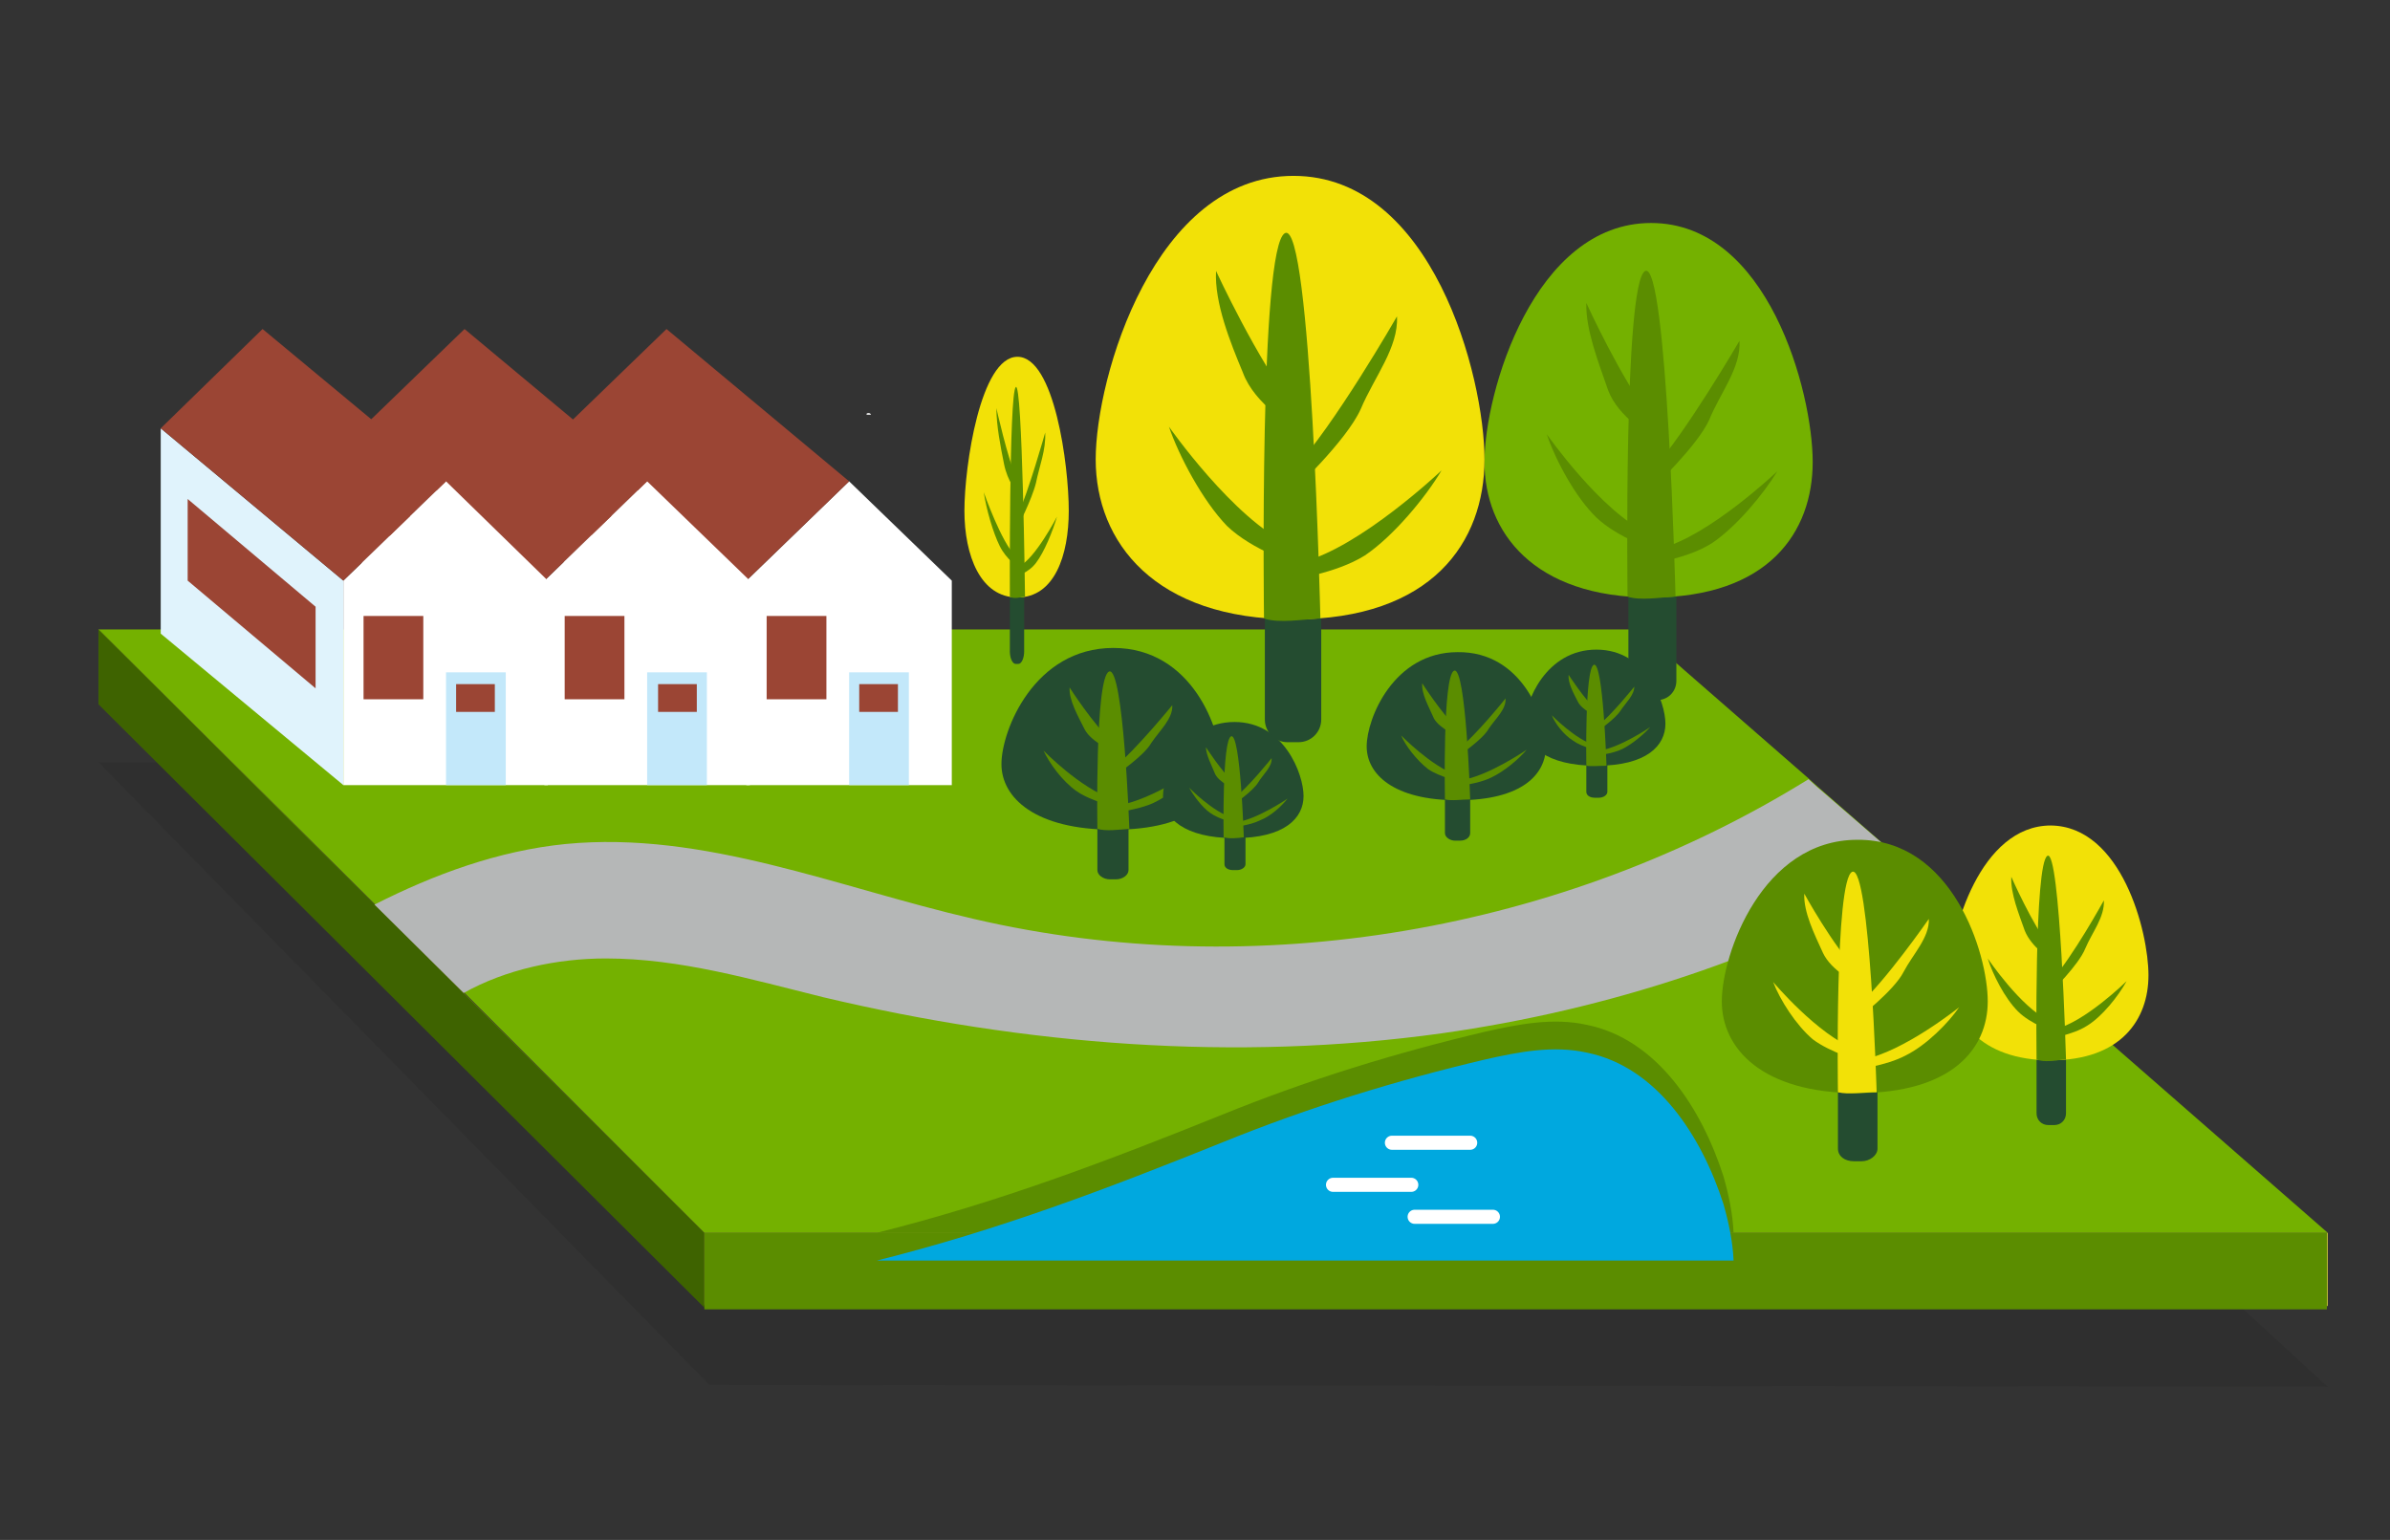 <?xml version="1.0" encoding="utf-8"?>
<!-- Generator: Adobe Illustrator 26.5.0, SVG Export Plug-In . SVG Version: 6.00 Build 0)  -->
<svg version="1.1" id="Layer_1" xmlns="http://www.w3.org/2000/svg" xmlns:xlink="http://www.w3.org/1999/xlink" x="0px" y="0px"
	 viewBox="0 0 284 183" style="enable-background:new 0 0 284 183;" xml:space="preserve">
<rect x="0" y="0" width="284" height="183" fill="#333333" stroke="none"/>
<style type="text/css">
	.st0{clip-path:url(#SVGID_00000099648119697828139150000002239522266699497877_);}
	.st1{opacity:0.15;clip-path:url(#SVGID_00000000208240175717990520000003741461702246567337_);}
	.st2{clip-path:url(#SVGID_00000144312504597572759750000001004902300501188265_);fill:#1D1D1B;}
	.st3{clip-path:url(#SVGID_00000099648119697828139150000002239522266699497877_);fill:#CECC3A;}
	.st4{clip-path:url(#SVGID_00000099648119697828139150000002239522266699497877_);fill:#B39F3E;}
	.st5{clip-path:url(#SVGID_00000099648119697828139150000002239522266699497877_);fill:#74B100;}
	.st6{clip-path:url(#SVGID_00000099648119697828139150000002239522266699497877_);fill:#5B8D00;}
	.st7{clip-path:url(#SVGID_00000099648119697828139150000002239522266699497877_);fill:#3E6300;}
	.st8{clip-path:url(#SVGID_00000065772450295485512020000015784662028564128394_);fill:#DADADA;}
	.st9{clip-path:url(#SVGID_00000065772450295485512020000015784662028564128394_);fill:#244C30;}
	.st10{clip-path:url(#SVGID_00000065772450295485512020000015784662028564128394_);fill:#74B100;}
	.st11{clip-path:url(#SVGID_00000065772450295485512020000015784662028564128394_);fill:#5B8D00;}
	.st12{clip-path:url(#SVGID_00000065772450295485512020000015784662028564128394_);fill:#F2E107;}
	.st13{clip-path:url(#SVGID_00000065772450295485512020000015784662028564128394_);fill:#00A8DF;}
	.st14{clip-path:url(#SVGID_00000065772450295485512020000015784662028564128394_);fill:#E0F3FC;}
	.st15{clip-path:url(#SVGID_00000065772450295485512020000015784662028564128394_);fill:#9B4534;}
	.st16{clip-path:url(#SVGID_00000065772450295485512020000015784662028564128394_);fill:#FFFFFF;}
	.st17{clip-path:url(#SVGID_00000065772450295485512020000015784662028564128394_);fill:#C3E8FA;}
	.st18{clip-path:url(#SVGID_00000065772450295485512020000015784662028564128394_);fill:#B5B7B7;}
	
		.st19{clip-path:url(#SVGID_00000059294169446951612770000006138486585883208377_);fill:url(#SVGID_00000152957977403340744320000003343451059528274825_);}
	
		.st20{clip-path:url(#SVGID_00000019673621832257480890000006759316490875857559_);fill:none;stroke:#FFFFFF;stroke-width:1.676;stroke-linecap:round;stroke-miterlimit:10;}
	
		.st21{clip-path:url(#SVGID_00000052093289144883680720000002058581681852770724_);fill:url(#SVGID_00000065782286676944089230000005973382203878607034_);}
	
		.st22{clip-path:url(#SVGID_00000035516745030523952030000002798572418299626673_);fill:none;stroke:#FFFFFF;stroke-width:1.676;stroke-linecap:round;stroke-miterlimit:10;}
	
		.st23{clip-path:url(#SVGID_00000042015107694705912820000013518337755572112782_);fill:url(#SVGID_00000062182364666600725790000017853790117912402363_);}
	
		.st24{clip-path:url(#SVGID_00000009558324442635771300000017787750145801189260_);fill:none;stroke:#FFFFFF;stroke-width:1.676;stroke-linecap:round;stroke-miterlimit:10;}
</style>
<g>
	<defs>
		<rect id="SVGID_1_" y="-40" width="284" height="284"/>
	</defs>
	<clipPath id="SVGID_00000056428664731820416530000002402934266590261137_">
		<use xlink:href="#SVGID_1_"  style="overflow:visible;"/>
	</clipPath>
	<g style="clip-path:url(#SVGID_00000056428664731820416530000002402934266590261137_);">
		<defs>
			<rect id="SVGID_00000106149414632889323000000001599180597624713391_" y="-40" width="284" height="284"/>
		</defs>
		<clipPath id="SVGID_00000085244400242538515380000013952394736522348716_">
			<use xlink:href="#SVGID_00000106149414632889323000000001599180597624713391_"  style="overflow:visible;"/>
		</clipPath>
		<g style="opacity:0.15;clip-path:url(#SVGID_00000085244400242538515380000013952394736522348716_);">
			<g>
				<defs>
					<rect id="SVGID_00000155848765872382607130000002895658291034640260_" x="5.2" y="90.6" width="278.1" height="77.6"/>
				</defs>
				<clipPath id="SVGID_00000101823418215729145920000017901704362828560271_">
					<use xlink:href="#SVGID_00000155848765872382607130000002895658291034640260_"  style="overflow:visible;"/>
				</clipPath>
				<polygon style="clip-path:url(#SVGID_00000101823418215729145920000017901704362828560271_);fill:#1D1D1B;" points="
					236.3,127.7 276.6,164.8 84.3,164.6 11.7,90.6 212.6,90.6 				"/>
			</g>
		</g>
	</g>
	
		<rect x="83.7" y="146.5" style="clip-path:url(#SVGID_00000056428664731820416530000002402934266590261137_);fill:#CECC3A;" width="192.9" height="8.7"/>
	<polygon style="clip-path:url(#SVGID_00000056428664731820416530000002402934266590261137_);fill:#B39F3E;" points="11.7,83.4 
		83.7,155.1 83.7,146.5 11.7,74.8 	"/>
	<polygon style="clip-path:url(#SVGID_00000056428664731820416530000002402934266590261137_);fill:#74B100;" points="276.6,146.5 
		83.7,146.5 55.1,117.9 44.5,107.4 11.7,74.8 194.6,74.8 214.9,92.5 215.9,93.4 227.7,103.7 237.1,112 	"/>
	
		<rect x="83.7" y="146.5" style="clip-path:url(#SVGID_00000056428664731820416530000002402934266590261137_);fill:#5B8D00;" width="192.8" height="9.1"/>
	<polygon style="clip-path:url(#SVGID_00000056428664731820416530000002402934266590261137_);fill:#3E6300;" points="11.7,83.7 
		11.7,74.8 83.7,146.5 83.7,155.4 	"/>
	<g style="clip-path:url(#SVGID_00000056428664731820416530000002402934266590261137_);">
		<defs>
			<rect id="SVGID_00000010298256944799187170000007948554491923140017_" y="-40" width="284" height="284"/>
		</defs>
		<clipPath id="SVGID_00000049207093628604823210000014474533461969590180_">
			<use xlink:href="#SVGID_00000010298256944799187170000007948554491923140017_"  style="overflow:visible;"/>
		</clipPath>
		<path style="clip-path:url(#SVGID_00000049207093628604823210000014474533461969590180_);fill:#DADADA;" d="M103.5,49.3
			C103.5,49.3,103.5,49.3,103.5,49.3c-0.2,0-0.3,0-0.5,0C102.8,49.1,103.4,48.9,103.5,49.3"/>
		<path style="clip-path:url(#SVGID_00000049207093628604823210000014474533461969590180_);fill:#244C30;" d="M196.3,59.5
			L196.3,59.5c-1.6,0-2.8,1.3-2.8,2.8v18.6c0,1.3,1,2.3,2.3,2.3h1.1c1.3,0,2.3-1,2.3-2.3V62.3C199.1,60.7,197.8,59.5,196.3,59.5"/>
		<path style="clip-path:url(#SVGID_00000049207093628604823210000014474533461969590180_);fill:#74B100;" d="M215.4,54.9
			c0,8.3-5.2,16.1-19.2,16.1s-19.8-7.8-19.8-16.1c0-8.3,5.9-28.4,19.8-28.4S215.4,46.6,215.4,54.9"/>
		<path style="clip-path:url(#SVGID_00000049207093628604823210000014474533461969590180_);fill:#5B8D00;" d="M193.4,70.9
			c0,0-0.5-37.4,2.1-38.7c2.6-1.2,3.6,38.7,3.6,38.7C197.2,71,194.9,71.4,193.4,70.9"/>
		<path style="clip-path:url(#SVGID_00000049207093628604823210000014474533461969590180_);fill:#5B8D00;" d="M206.7,40.5
			c0,0-6.4,11-10.4,15.4v2.2c0,0,5.4-5.1,6.8-8.2C204.4,46.7,206.9,43.7,206.7,40.5"/>
		<path style="clip-path:url(#SVGID_00000049207093628604823210000014474533461969590180_);fill:#5B8D00;" d="M188.5,36
			c0,0,4.2,9.2,7.7,13.6v2.2c0,0-3.9-2.2-5.1-5.4C190,43.2,188.4,39.2,188.5,36"/>
		<path style="clip-path:url(#SVGID_00000049207093628604823210000014474533461969590180_);fill:#5B8D00;" d="M183.8,51.6
			c0,0,6.5,9.3,12.1,11.8l0.8,2c0,0-4.5-1.5-7-3.9C187.2,59.1,184.8,54.6,183.8,51.6"/>
		<path style="clip-path:url(#SVGID_00000049207093628604823210000014474533461969590180_);fill:#5B8D00;" d="M211.2,56
			c0,0-8.2,7.8-14,9.2l-1.2,1.8c0,0,4.6-0.6,7.5-2.5C206.3,62.6,209.5,58.8,211.2,56"/>
		<path style="clip-path:url(#SVGID_00000049207093628604823210000014474533461969590180_);fill:#244C30;" d="M153.7,60L153.7,60
			c-1.9,0-3.4,1.5-3.4,3.4v22.1c0,1.5,1.2,2.7,2.7,2.7h1.3c1.5,0,2.7-1.2,2.7-2.7V63.3C157,61.5,155.5,60,153.7,60"/>
		<path style="clip-path:url(#SVGID_00000049207093628604823210000014474533461969590180_);fill:#F2E107;" d="M176.4,54.6
			c0,9.8-6.2,19-22.7,19c-16.5,0-23.5-9.2-23.5-19c0-9.8,7-33.7,23.5-33.7C170.2,20.9,176.4,44.7,176.4,54.6"/>
		<path style="clip-path:url(#SVGID_00000049207093628604823210000014474533461969590180_);fill:#5B8D00;" d="M150.2,73.5
			c0,0-0.6-44.3,2.5-45.8s4.2,45.8,4.2,45.8C154.8,73.6,152,74.1,150.2,73.5"/>
		<path style="clip-path:url(#SVGID_00000049207093628604823210000014474533461969590180_);fill:#5B8D00;" d="M166,37.6
			c0,0-7.5,13.1-12.4,18.3v2.5c0,0,6.4-6,8.1-9.8C163.3,44.8,166.2,41.3,166,37.6"/>
		<path style="clip-path:url(#SVGID_00000049207093628604823210000014474533461969590180_);fill:#5B8D00;" d="M144.5,32.2
			c0,0,5,10.8,9.2,16v2.5c0,0-4.6-2.6-6-6.4C146.2,40.7,144.3,36,144.5,32.2"/>
		<path style="clip-path:url(#SVGID_00000049207093628604823210000014474533461969590180_);fill:#5B8D00;" d="M138.9,50.7
			c0,0,7.7,11,14.3,14l0.9,2.4c0,0-5.3-1.7-8.3-4.6C142.9,59.5,140.1,54.2,138.9,50.7"/>
		<path style="clip-path:url(#SVGID_00000049207093628604823210000014474533461969590180_);fill:#5B8D00;" d="M171.3,55.9
			c0,0-9.7,9.2-16.6,10.9l-1.4,2.1c0,0,5.4-0.7,8.9-2.9C165.6,63.7,169.4,59.1,171.3,55.9"/>
		<path style="clip-path:url(#SVGID_00000049207093628604823210000014474533461969590180_);fill:#244C30;" d="M132.3,93L132.3,93
			c-1,0-1.9,0.6-1.9,1.4v9c0,0.6,0.7,1.1,1.5,1.1h0.7c0.8,0,1.5-0.5,1.5-1.1v-9C134.2,93.6,133.3,93,132.3,93"/>
		<path style="clip-path:url(#SVGID_00000049207093628604823210000014474533461969590180_);fill:#244C30;" d="M145.1,90.8
			c0,4-3.5,7.8-12.8,7.8S119,94.8,119,90.8c0-4,3.9-13.8,13.3-13.8S145.1,86.8,145.1,90.8"/>
		<path style="clip-path:url(#SVGID_00000049207093628604823210000014474533461969590180_);fill:#5B8D00;" d="M130.4,98.5
			c0,0-0.3-18.1,1.4-18.7c1.7-0.6,2.4,18.7,2.4,18.7C132.9,98.6,131.4,98.8,130.4,98.5"/>
		<path style="clip-path:url(#SVGID_00000049207093628604823210000014474533461969590180_);fill:#5B8D00;" d="M139.3,83.8
			c0,0-4.3,5.3-7,7.5v1c0,0,3.6-2.4,4.5-4C137.8,86.8,139.4,85.4,139.3,83.8"/>
		<path style="clip-path:url(#SVGID_00000049207093628604823210000014474533461969590180_);fill:#5B8D00;" d="M127.1,81.7
			c0,0,2.8,4.4,5.2,6.6v1c0,0-2.6-1.1-3.4-2.6C128.1,85.1,127,83.2,127.1,81.7"/>
		<path style="clip-path:url(#SVGID_00000049207093628604823210000014474533461969590180_);fill:#5B8D00;" d="M124,89.2
			c0,0,4.4,4.5,8.1,5.7l0.5,1c0,0-3-0.7-4.7-1.9C126.2,92.8,124.7,90.7,124,89.2"/>
		<path style="clip-path:url(#SVGID_00000049207093628604823210000014474533461969590180_);fill:#5B8D00;" d="M142.3,91.3
			c0,0-5.5,3.8-9.4,4.4l-0.8,0.9c0,0,3.1-0.3,5-1.2C139,94.5,141.2,92.7,142.3,91.3"/>
		<path style="clip-path:url(#SVGID_00000049207093628604823210000014474533461969590180_);fill:#244C30;" d="M146.7,96L146.7,96
			c-0.7,0-1.2,0.4-1.2,0.9v5.8c0,0.4,0.4,0.7,1,0.7h0.5c0.5,0,1-0.3,1-0.7v-5.8C147.9,96.4,147.3,96,146.7,96"/>
		<path style="clip-path:url(#SVGID_00000049207093628604823210000014474533461969590180_);fill:#244C30;" d="M154.9,94.6
			c0,2.6-2.2,5-8.2,5c-6,0-8.5-2.4-8.5-5c0-2.6,2.5-8.8,8.5-8.8C152.6,85.8,154.9,92,154.9,94.6"/>
		<path style="clip-path:url(#SVGID_00000049207093628604823210000014474533461969590180_);fill:#5B8D00;" d="M145.4,99.5
			c0,0-0.2-11.6,0.9-12c1.1-0.4,1.5,12,1.5,12C147.1,99.6,146.1,99.7,145.4,99.5"/>
		<path style="clip-path:url(#SVGID_00000049207093628604823210000014474533461969590180_);fill:#5B8D00;" d="M151.1,90.1
			c0,0-2.7,3.4-4.5,4.8v0.7c0,0,2.3-1.6,2.9-2.6C150.1,92,151.2,91.1,151.1,90.1"/>
		<path style="clip-path:url(#SVGID_00000049207093628604823210000014474533461969590180_);fill:#5B8D00;" d="M143.3,88.8
			c0,0,1.8,2.8,3.3,4.2v0.7c0,0-1.7-0.7-2.2-1.7C144,91,143.3,89.7,143.3,88.8"/>
		<path style="clip-path:url(#SVGID_00000049207093628604823210000014474533461969590180_);fill:#5B8D00;" d="M141.3,93.6
			c0,0,2.8,2.9,5.2,3.6l0.3,0.6c0,0-1.9-0.4-3-1.2C142.8,95.9,141.8,94.5,141.3,93.6"/>
		<path style="clip-path:url(#SVGID_00000049207093628604823210000014474533461969590180_);fill:#5B8D00;" d="M153,94.9
			c0,0-3.5,2.4-6,2.8l-0.5,0.6c0,0,2-0.2,3.2-0.8C151,97,152.3,95.8,153,94.9"/>
		<path style="clip-path:url(#SVGID_00000049207093628604823210000014474533461969590180_);fill:#244C30;" d="M189.7,87.4
			L189.7,87.4c-0.7,0-1.2,0.4-1.2,0.9v5.8c0,0.4,0.4,0.7,1,0.7h0.5c0.5,0,1-0.3,1-0.7v-5.8C190.9,87.8,190.4,87.4,189.7,87.4"/>
		<path style="clip-path:url(#SVGID_00000049207093628604823210000014474533461969590180_);fill:#244C30;" d="M197.9,86
			c0,2.6-2.2,5-8.2,5c-6,0-8.5-2.4-8.5-5c0-2.6,2.5-8.8,8.5-8.8C195.7,77.2,197.9,83.5,197.9,86"/>
		<path style="clip-path:url(#SVGID_00000049207093628604823210000014474533461969590180_);fill:#5B8D00;" d="M188.5,91
			c0,0-0.2-11.6,0.9-12c1.1-0.4,1.5,12,1.5,12C190.1,91,189.1,91.1,188.5,91"/>
		<path style="clip-path:url(#SVGID_00000049207093628604823210000014474533461969590180_);fill:#5B8D00;" d="M194.2,81.6
			c0,0-2.7,3.4-4.5,4.8V87c0,0,2.3-1.6,2.9-2.6C193.2,83.5,194.2,82.6,194.2,81.6"/>
		<path style="clip-path:url(#SVGID_00000049207093628604823210000014474533461969590180_);fill:#5B8D00;" d="M186.4,80.2
			c0,0,1.8,2.8,3.3,4.2v0.7c0,0-1.7-0.7-2.2-1.7C187,82.4,186.3,81.2,186.4,80.2"/>
		<path style="clip-path:url(#SVGID_00000049207093628604823210000014474533461969590180_);fill:#5B8D00;" d="M184.4,85
			c0,0,2.8,2.9,5.2,3.6l0.3,0.6c0,0-1.9-0.4-3-1.2C185.8,87.3,184.8,86,184.4,85"/>
		<path style="clip-path:url(#SVGID_00000049207093628604823210000014474533461969590180_);fill:#5B8D00;" d="M196.1,86.4
			c0,0-3.5,2.4-6,2.8l-0.5,0.6c0,0,2-0.2,3.2-0.8C194,88.4,195.4,87.2,196.1,86.4"/>
		<path style="clip-path:url(#SVGID_00000049207093628604823210000014474533461969590180_);fill:#244C30;" d="M173.2,90.5
			L173.2,90.5c-0.9,0-1.5,0.5-1.5,1.1V99c0,0.5,0.6,0.9,1.2,0.9h0.6c0.7,0,1.2-0.4,1.2-0.9v-7.4C174.8,91,174.1,90.5,173.2,90.5"/>
		<path style="clip-path:url(#SVGID_00000049207093628604823210000014474533461969590180_);fill:#244C30;" d="M183.7,88.7
			c0,3.3-2.8,6.4-10.5,6.4c-7.6,0-10.8-3.1-10.8-6.4c0-3.3,3.2-11.2,10.8-11.2C180.9,77.4,183.7,85.4,183.7,88.7"/>
		<path style="clip-path:url(#SVGID_00000049207093628604823210000014474533461969590180_);fill:#5B8D00;" d="M171.7,95
			c0,0-0.3-14.8,1.1-15.3c1.4-0.5,1.9,15.3,1.9,15.3C173.7,95,172.5,95.2,171.7,95"/>
		<path style="clip-path:url(#SVGID_00000049207093628604823210000014474533461969590180_);fill:#5B8D00;" d="M178.9,83
			c0,0-3.5,4.4-5.7,6.1v0.8c0,0,3-2,3.7-3.3C177.7,85.4,179,84.3,178.9,83"/>
		<path style="clip-path:url(#SVGID_00000049207093628604823210000014474533461969590180_);fill:#5B8D00;" d="M169,81.2
			c0,0,2.3,3.6,4.2,5.4v0.9c0,0-2.1-0.9-2.8-2.1C169.8,84,168.9,82.5,169,81.2"/>
		<path style="clip-path:url(#SVGID_00000049207093628604823210000014474533461969590180_);fill:#5B8D00;" d="M166.5,87.4
			c0,0,3.6,3.7,6.6,4.7l0.4,0.8c0,0-2.5-0.6-3.8-1.5C168.3,90.3,167,88.6,166.5,87.4"/>
		<path style="clip-path:url(#SVGID_00000049207093628604823210000014474533461969590180_);fill:#5B8D00;" d="M181.4,89.1
			c0,0-4.5,3.1-7.7,3.6l-0.6,0.7c0,0,2.5-0.2,4.1-1C178.7,91.7,180.5,90.2,181.4,89.1"/>
		<path style="clip-path:url(#SVGID_00000049207093628604823210000014474533461969590180_);fill:#5B8D00;" d="M206,146.5H104.2
			c14.4-3.6,27.3-8.5,41.2-14.1c10.1-4.1,20.5-7.3,31.1-9.8c4-0.9,8.1-1.7,12.1-0.8c8.3,1.7,13.6,9.9,16.2,18
			C205.4,141.9,205.9,144.2,206,146.5"/>
		<path style="clip-path:url(#SVGID_00000049207093628604823210000014474533461969590180_);fill:#00A8DF;" d="M206,149.8H104.2
			c14.4-3.6,27.3-8.5,41.2-14.1c10.1-4.1,20.5-7.3,31.1-9.8c4-0.9,8.1-1.7,12.1-0.8c8.3,1.7,13.6,9.9,16.2,18
			C205.4,145.2,205.9,147.5,206,149.8"/>
		<polygon style="clip-path:url(#SVGID_00000049207093628604823210000014474533461969590180_);fill:#E0F3FC;" points="67,50.9 
			88.7,69 88.7,93.3 67,75.3 		"/>
		<polygon style="clip-path:url(#SVGID_00000049207093628604823210000014474533461969590180_);fill:#9B4534;" points="70.3,59.3 
			85.4,72.1 85.4,81.8 70.3,69 		"/>
		<polygon style="clip-path:url(#SVGID_00000049207093628604823210000014474533461969590180_);fill:#FFFFFF;" points="88.7,93.3 
			113.1,93.3 113.1,69 100.9,57.2 88.7,69 		"/>
		<polygon style="clip-path:url(#SVGID_00000049207093628604823210000014474533461969590180_);fill:#9B4534;" points="79.2,39.1 
			67,50.9 88.7,69 100.9,57.2 		"/>
		
			<rect x="100.9" y="79.9" style="clip-path:url(#SVGID_00000049207093628604823210000014474533461969590180_);fill:#C3E8FA;" width="7.1" height="13.4"/>
		
			<rect x="91.1" y="73.2" style="clip-path:url(#SVGID_00000049207093628604823210000014474533461969590180_);fill:#9B4534;" width="7.1" height="9.9"/>
		
			<rect x="102.1" y="81.3" style="clip-path:url(#SVGID_00000049207093628604823210000014474533461969590180_);fill:#9B4534;" width="4.6" height="3.3"/>
		<polygon style="clip-path:url(#SVGID_00000049207093628604823210000014474533461969590180_);fill:#E0F3FC;" points="43,50.9 
			64.7,69 64.7,93.3 43,75.3 		"/>
		<polygon style="clip-path:url(#SVGID_00000049207093628604823210000014474533461969590180_);fill:#9B4534;" points="46.3,59.3 
			61.4,72.1 61.4,81.8 46.3,69 		"/>
		<polygon style="clip-path:url(#SVGID_00000049207093628604823210000014474533461969590180_);fill:#FFFFFF;" points="64.7,93.3 
			89.1,93.3 89.1,69 76.9,57.2 64.7,69 		"/>
		<polygon style="clip-path:url(#SVGID_00000049207093628604823210000014474533461969590180_);fill:#9B4534;" points="55.2,39.1 
			43,50.9 64.7,69 76.9,57.2 		"/>
		
			<rect x="76.9" y="79.9" style="clip-path:url(#SVGID_00000049207093628604823210000014474533461969590180_);fill:#C3E8FA;" width="7.1" height="13.4"/>
		
			<rect x="67.1" y="73.2" style="clip-path:url(#SVGID_00000049207093628604823210000014474533461969590180_);fill:#9B4534;" width="7.1" height="9.9"/>
		
			<rect x="78.2" y="81.3" style="clip-path:url(#SVGID_00000049207093628604823210000014474533461969590180_);fill:#9B4534;" width="4.6" height="3.3"/>
		<polygon style="clip-path:url(#SVGID_00000049207093628604823210000014474533461969590180_);fill:#E0F3FC;" points="19.1,50.9 
			40.8,69 40.8,93.3 19.1,75.3 		"/>
		<polygon style="clip-path:url(#SVGID_00000049207093628604823210000014474533461969590180_);fill:#9B4534;" points="22.3,59.3 
			37.5,72.1 37.5,81.8 22.3,69 		"/>
		<polygon style="clip-path:url(#SVGID_00000049207093628604823210000014474533461969590180_);fill:#FFFFFF;" points="40.8,93.3 
			65.1,93.3 65.1,69 53,57.2 40.8,69 		"/>
		<polygon style="clip-path:url(#SVGID_00000049207093628604823210000014474533461969590180_);fill:#9B4534;" points="31.2,39.1 
			19.1,50.9 40.8,69 53,57.2 		"/>
		
			<rect x="53" y="79.9" style="clip-path:url(#SVGID_00000049207093628604823210000014474533461969590180_);fill:#C3E8FA;" width="7.1" height="13.4"/>
		
			<rect x="43.2" y="73.2" style="clip-path:url(#SVGID_00000049207093628604823210000014474533461969590180_);fill:#9B4534;" width="7.1" height="9.9"/>
		
			<rect x="54.2" y="81.3" style="clip-path:url(#SVGID_00000049207093628604823210000014474533461969590180_);fill:#9B4534;" width="4.6" height="3.3"/>
		<path style="clip-path:url(#SVGID_00000049207093628604823210000014474533461969590180_);fill:#B5B7B7;" d="M227.7,103.7
			c-17.2,10-36.6,16.3-56.4,19.1c-24.5,3.4-49.5,1.4-73.5-4.3c-8.5-2.1-17-4.6-25.8-4.6c-5.8,0-11.9,1.3-16.9,4.1l-10.6-10.5
			c7.1-3.6,14.7-6.4,22.7-7.2c16.5-1.6,32.4,5.2,48.5,8.9c33.5,7.8,70,1.5,99.2-16.6l1,0.9L227.7,103.7z"/>
		<path style="clip-path:url(#SVGID_00000049207093628604823210000014474533461969590180_);fill:#244C30;" d="M120.9,63.6
			L120.9,63.6c-0.5,0-0.9,0.8-0.9,1.8v12c0,0.8,0.3,1.5,0.7,1.5h0.3c0.4,0,0.7-0.7,0.7-1.5v-12C121.8,64.4,121.4,63.6,120.9,63.6"/>
		<path style="clip-path:url(#SVGID_00000049207093628604823210000014474533461969590180_);fill:#F2E107;" d="M127,60.7
			c0,5.3-1.7,10.3-6.1,10.3c-4.4,0-6.3-5-6.3-10.3c0-5.3,1.9-18.3,6.3-18.3C125.3,42.4,127,55.3,127,60.7"/>
		<path style="clip-path:url(#SVGID_00000049207093628604823210000014474533461969590180_);fill:#5B8D00;" d="M120,70.9
			c0,0-0.1-24.1,0.7-24.9c0.8-0.8,1.1,24.9,1.1,24.9C121.2,71,120.4,71.2,120,70.9"/>
		<path style="clip-path:url(#SVGID_00000049207093628604823210000014474533461969590180_);fill:#5B8D00;" d="M124.2,51.4
			c0,0-2,7.1-3.3,9.9v1.4c0,0,1.7-3.3,2.2-5.3C123.5,55.4,124.3,53.5,124.2,51.4"/>
		<path style="clip-path:url(#SVGID_00000049207093628604823210000014474533461969590180_);fill:#5B8D00;" d="M118.4,48.5
			c0,0,1.3,5.9,2.5,8.7v1.4c0,0-1.2-1.4-1.6-3.5C118.9,53.1,118.4,50.6,118.4,48.5"/>
		<path style="clip-path:url(#SVGID_00000049207093628604823210000014474533461969590180_);fill:#5B8D00;" d="M116.9,58.5
			c0,0,2.1,6,3.8,7.6l0.3,1.3c0,0-1.4-0.9-2.2-2.5C118,63.3,117.2,60.5,116.9,58.5"/>
		<path style="clip-path:url(#SVGID_00000049207093628604823210000014474533461969590180_);fill:#5B8D00;" d="M125.6,61.4
			c0,0-2.6,5-4.5,5.9l-0.4,1.2c0,0,1.5-0.4,2.4-1.6C124.1,65.6,125.1,63.1,125.6,61.4"/>
		<path style="clip-path:url(#SVGID_00000049207093628604823210000014474533461969590180_);fill:#244C30;" d="M243.7,118.8
			L243.7,118.8c-0.9,0-1.7,0.8-1.7,1.8v11.7c0,0.8,0.6,1.4,1.4,1.4h0.7c0.8,0,1.4-0.6,1.4-1.4v-11.7
			C245.4,119.6,244.7,118.8,243.7,118.8"/>
		<path style="clip-path:url(#SVGID_00000049207093628604823210000014474533461969590180_);fill:#F2E107;" d="M255.3,115.9
			c0,5.2-3.2,10.1-11.6,10.1c-8.4,0-12-4.9-12-10.1c0-5.2,3.6-17.8,12-17.8C252.1,98.2,255.3,110.7,255.3,115.9"/>
		<path style="clip-path:url(#SVGID_00000049207093628604823210000014474533461969590180_);fill:#5B8D00;" d="M242,125.9
			c0,0-0.3-23.4,1.3-24.2c1.5-0.8,2.2,24.2,2.2,24.2C244.3,126,242.9,126.3,242,125.9"/>
		<path style="clip-path:url(#SVGID_00000049207093628604823210000014474533461969590180_);fill:#5B8D00;" d="M250,107
			c0,0-3.8,6.9-6.3,9.6v1.3c0,0,3.3-3.2,4.1-5.2C248.6,110.8,250.1,109,250,107"/>
		<path style="clip-path:url(#SVGID_00000049207093628604823210000014474533461969590180_);fill:#5B8D00;" d="M239,104.2
			c0,0,2.5,5.7,4.7,8.5v1.3c0,0-2.3-1.4-3.1-3.4C239.9,108.6,238.9,106.2,239,104.2"/>
		<path style="clip-path:url(#SVGID_00000049207093628604823210000014474533461969590180_);fill:#5B8D00;" d="M236.2,113.9
			c0,0,3.9,5.8,7.3,7.4l0.5,1.3c0,0-2.7-0.9-4.2-2.4C238.2,118.6,236.8,115.8,236.2,113.9"/>
		<path style="clip-path:url(#SVGID_00000049207093628604823210000014474533461969590180_);fill:#5B8D00;" d="M252.7,116.6
			c0,0-5,4.9-8.5,5.7l-0.7,1.1c0,0,2.8-0.4,4.5-1.5C249.8,120.8,251.7,118.4,252.7,116.6"/>
		<path style="clip-path:url(#SVGID_00000049207093628604823210000014474533461969590180_);fill:#244C30;" d="M220.7,122L220.7,122
			c-1.3,0-2.3,0.9-2.3,1.9v12.6c0,0.9,0.8,1.5,1.9,1.5h0.9c1,0,1.9-0.7,1.9-1.5V124C223,122.9,222,122,220.7,122"/>
		<path style="clip-path:url(#SVGID_00000049207093628604823210000014474533461969590180_);fill:#5B8D00;" d="M236.2,119
			c0,5.6-4.2,10.9-15.5,10.9c-11.3,0-16.1-5.3-16.1-10.9c0-5.6,4.8-19.2,16.1-19.2C232,99.7,236.2,113.3,236.2,119"/>
		<path style="clip-path:url(#SVGID_00000049207093628604823210000014474533461969590180_);fill:#F2E107;" d="M218.4,129.8
			c0,0-0.4-25.3,1.7-26.2c2.1-0.8,2.9,26.2,2.9,26.2C221.5,129.8,219.6,130.1,218.4,129.8"/>
		<path style="clip-path:url(#SVGID_00000049207093628604823210000014474533461969590180_);fill:#F2E107;" d="M229.2,109.2
			c0,0-5.2,7.5-8.5,10.4v1.5c0,0,4.4-3.4,5.5-5.6C227.3,113.4,229.3,111.4,229.2,109.2"/>
		<path style="clip-path:url(#SVGID_00000049207093628604823210000014474533461969590180_);fill:#F2E107;" d="M214.4,106.2
			c0,0,3.4,6.2,6.3,9.2v1.5c0,0-3.1-1.5-4.1-3.7S214.3,108.4,214.4,106.2"/>
		<path style="clip-path:url(#SVGID_00000049207093628604823210000014474533461969590180_);fill:#F2E107;" d="M210.7,116.7
			c0,0,5.3,6.3,9.8,8l0.6,1.4c0,0-3.6-1-5.7-2.6C213.4,121.8,211.5,118.8,210.7,116.7"/>
		<path style="clip-path:url(#SVGID_00000049207093628604823210000014474533461969590180_);fill:#F2E107;" d="M232.8,119.7
			c0,0-6.6,5.3-11.4,6.2l-1,1.2c0,0,3.7-0.4,6.1-1.7C228.9,124.2,231.5,121.6,232.8,119.7"/>
	</g>
	<g style="clip-path:url(#SVGID_00000056428664731820416530000002402934266590261137_);">
		<defs>
			<path id="SVGID_00000001664059317257183520000003269765197296966839_" d="M165.4,135.8h9.3H165.4z"/>
		</defs>
		<clipPath id="SVGID_00000049935613701540049650000017273373262678208695_">
			<use xlink:href="#SVGID_00000001664059317257183520000003269765197296966839_"  style="overflow:visible;"/>
		</clipPath>
		
			<linearGradient id="SVGID_00000013884198552916288240000004545639405459177911_" gradientUnits="userSpaceOnUse" x1="-4.925560e-05" y1="244" x2="1" y2="244" gradientTransform="matrix(9.294 0 0 -9.294 165.363 2403.425)">
			<stop  offset="0" style="stop-color:#FFFFFF"/>
			<stop  offset="0.223" style="stop-color:#D1D1D1"/>
			<stop  offset="0.725" style="stop-color:#5E5E5D"/>
			<stop  offset="1" style="stop-color:#1C1C1B"/>
		</linearGradient>
		
			<path style="clip-path:url(#SVGID_00000049935613701540049650000017273373262678208695_);fill:url(#SVGID_00000013884198552916288240000004545639405459177911_);" d="
			M165.4,135.8h9.3H165.4z"/>
	</g>
	<g style="clip-path:url(#SVGID_00000056428664731820416530000002402934266590261137_);">
		<defs>
			<rect id="SVGID_00000141450377328341530530000005048653506937740694_" y="-40" width="284" height="284"/>
		</defs>
		<clipPath id="SVGID_00000075149008303901454310000003316429108271300761_">
			<use xlink:href="#SVGID_00000141450377328341530530000005048653506937740694_"  style="overflow:visible;"/>
		</clipPath>
		
			<line style="clip-path:url(#SVGID_00000075149008303901454310000003316429108271300761_);fill:none;stroke:#FFFFFF;stroke-width:1.676;stroke-linecap:round;stroke-miterlimit:10;" x1="165.4" y1="135.8" x2="174.7" y2="135.8"/>
	</g>
	<g style="clip-path:url(#SVGID_00000056428664731820416530000002402934266590261137_);">
		<defs>
			<path id="SVGID_00000134242882029571875320000013670216043357330341_" d="M158.4,140.8h9.3H158.4z"/>
		</defs>
		<clipPath id="SVGID_00000146482755667815868330000011858590868859371149_">
			<use xlink:href="#SVGID_00000134242882029571875320000013670216043357330341_"  style="overflow:visible;"/>
		</clipPath>
		
			<linearGradient id="SVGID_00000010273950229259120320000008628377722734851754_" gradientUnits="userSpaceOnUse" x1="-6.567413e-06" y1="244" x2="1" y2="244" gradientTransform="matrix(9.294 0 0 -9.294 158.446 2408.44)">
			<stop  offset="0" style="stop-color:#FFFFFF"/>
			<stop  offset="0.223" style="stop-color:#D1D1D1"/>
			<stop  offset="0.725" style="stop-color:#5E5E5D"/>
			<stop  offset="1" style="stop-color:#1C1C1B"/>
		</linearGradient>
		
			<path style="clip-path:url(#SVGID_00000146482755667815868330000011858590868859371149_);fill:url(#SVGID_00000010273950229259120320000008628377722734851754_);" d="
			M158.4,140.8h9.3H158.4z"/>
	</g>
	<g style="clip-path:url(#SVGID_00000056428664731820416530000002402934266590261137_);">
		<defs>
			<rect id="SVGID_00000075124718760470146900000004001919195408577978_" y="-40" width="284" height="284"/>
		</defs>
		<clipPath id="SVGID_00000183930352139249436740000017854701403500709817_">
			<use xlink:href="#SVGID_00000075124718760470146900000004001919195408577978_"  style="overflow:visible;"/>
		</clipPath>
		
			<line style="clip-path:url(#SVGID_00000183930352139249436740000017854701403500709817_);fill:none;stroke:#FFFFFF;stroke-width:1.676;stroke-linecap:round;stroke-miterlimit:10;" x1="158.4" y1="140.8" x2="167.7" y2="140.8"/>
	</g>
	<g style="clip-path:url(#SVGID_00000056428664731820416530000002402934266590261137_);">
		<defs>
			<path id="SVGID_00000066509112758188570960000014277150741155813819_" d="M168.1,144.6h9.3H168.1z"/>
		</defs>
		<clipPath id="SVGID_00000157281537581228508480000006904956083066309037_">
			<use xlink:href="#SVGID_00000066509112758188570960000014277150741155813819_"  style="overflow:visible;"/>
		</clipPath>
		
			<linearGradient id="SVGID_00000155131922499463989910000004563414444774233516_" gradientUnits="userSpaceOnUse" x1="6.074857e-05" y1="244" x2="1" y2="244" gradientTransform="matrix(9.294 0 0 -9.294 168.13 2412.244)">
			<stop  offset="0" style="stop-color:#FFFFFF"/>
			<stop  offset="0.223" style="stop-color:#D1D1D1"/>
			<stop  offset="0.725" style="stop-color:#5E5E5D"/>
			<stop  offset="1" style="stop-color:#1C1C1B"/>
		</linearGradient>
		
			<path style="clip-path:url(#SVGID_00000157281537581228508480000006904956083066309037_);fill:url(#SVGID_00000155131922499463989910000004563414444774233516_);" d="
			M168.1,144.6h9.3H168.1z"/>
	</g>
	<g style="clip-path:url(#SVGID_00000056428664731820416530000002402934266590261137_);">
		<defs>
			<rect id="SVGID_00000034793077511954773570000009407087242265105587_" y="-40" width="284" height="284"/>
		</defs>
		<clipPath id="SVGID_00000093894182484867702290000018244499738544339861_">
			<use xlink:href="#SVGID_00000034793077511954773570000009407087242265105587_"  style="overflow:visible;"/>
		</clipPath>
		
			<line style="clip-path:url(#SVGID_00000093894182484867702290000018244499738544339861_);fill:none;stroke:#FFFFFF;stroke-width:1.676;stroke-linecap:round;stroke-miterlimit:10;" x1="168.1" y1="144.6" x2="177.4" y2="144.6"/>
	</g>
</g>
</svg>
